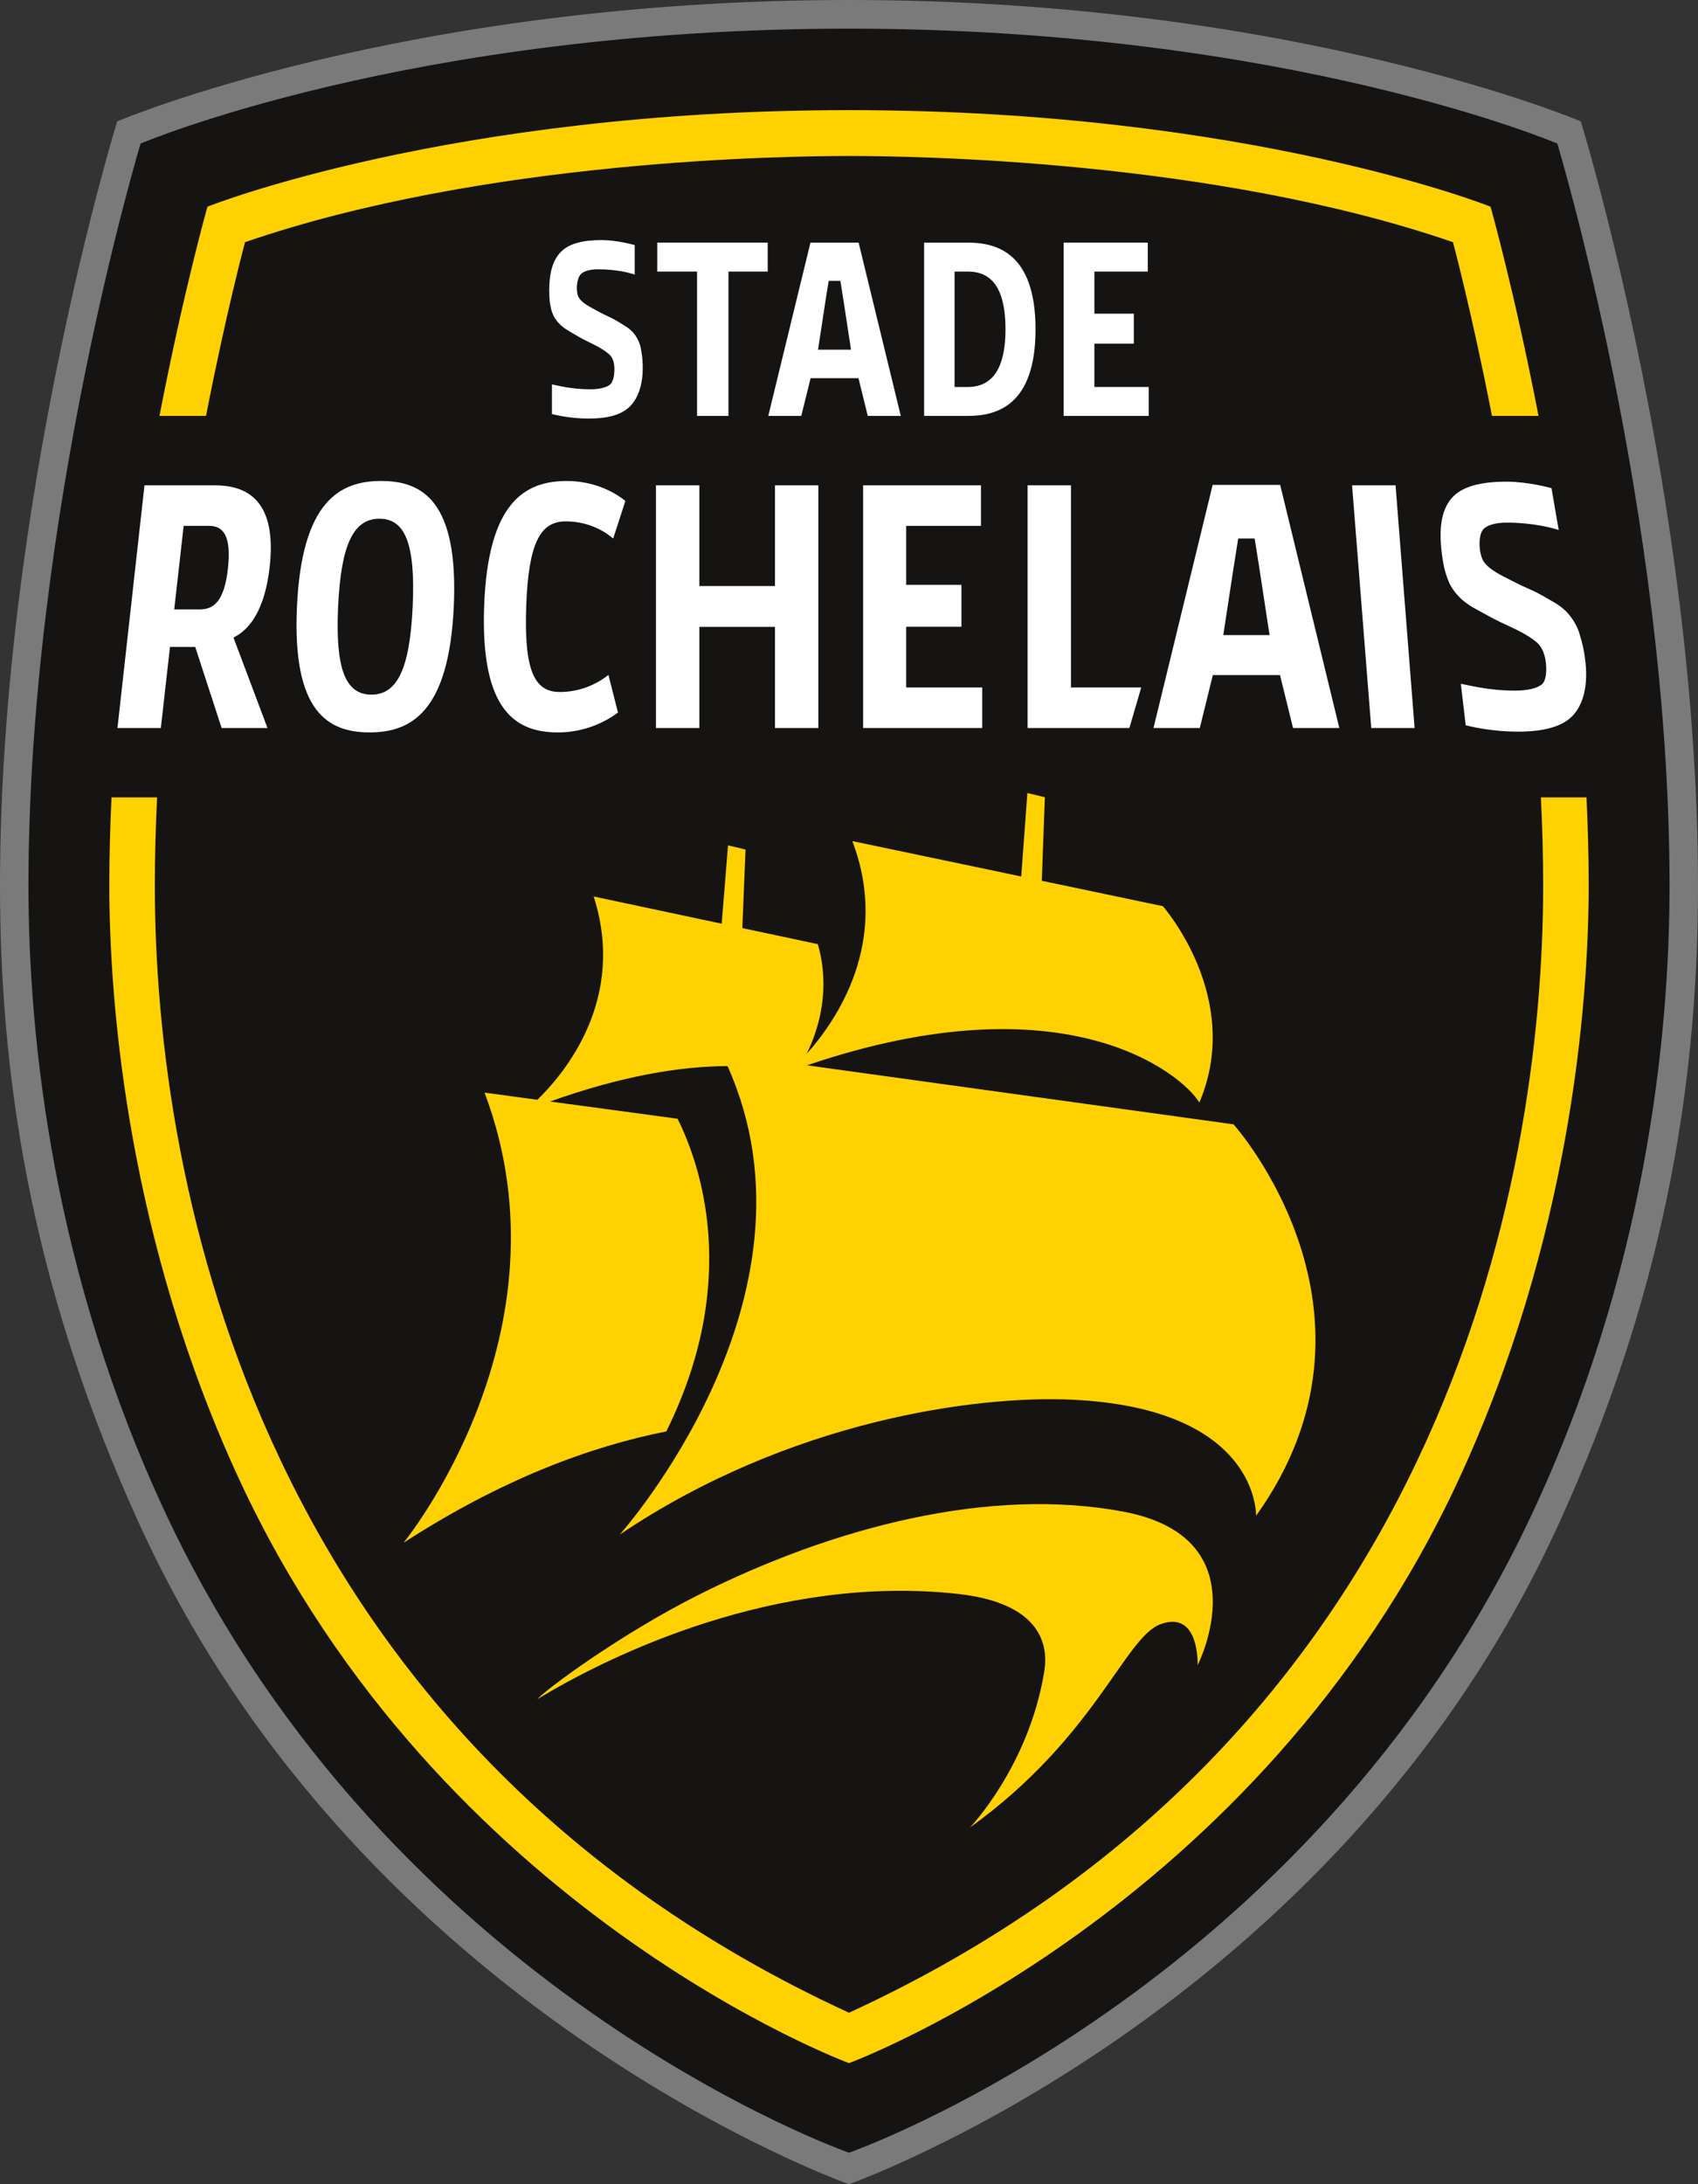 <?xml version="1.0" encoding="UTF-8"?>
<svg id="Calque_2" data-name="Calque 2" xmlns="http://www.w3.org/2000/svg" viewBox="0 0 696.46 895.45">
  <rect x="0" y="0" width="696.46" height="895.45" fill="#333333" stroke="none"/>
  <defs>
    <style>
      .cls-1 {
        fill: none;
      }

      .cls-2 {
        fill: #ffd100;
      }

      .cls-3 {
        fill: #7a7a7a;
      }

      .cls-4 {
        fill: #fff;
      }

      .cls-5 {
        fill: #161412;
      }
    </style>
  </defs>
  <g id="Calque_1-2" data-name="Calque 1">
    <g>
      <g>
        <path class="cls-3" d="M696.46,363.07c0,74.38-11.26,161.95-57.75,263.05-91.57,199.3-290.5,269.33-290.5,269.33,0,0-198.88-70.03-290.46-269.33C11.27,525.02,0,437.45,0,363.07,0,205.58,48.05,49.77,48.05,49.77c0,0,116.79-49.77,300.16-49.77s300.19,49.77,300.19,49.77c0,0,48.06,155.81,48.06,313.3Z"/>
        <path class="cls-5" d="M684.79,363.07c0,63.29-10.22,159.26-56.6,257.99-92.06,195.92-279.96,261.48-279.96,261.48,0,0-187.93-65.57-279.99-261.48C21.85,522.33,11.67,426.36,11.67,363.07,11.67,211.23,57.66,58.86,57.66,58.86c0,0,110.51-47.11,290.57-47.11s290.53,47.11,290.53,47.11c0,0,46.03,152.36,46.03,304.21Z"/>
        <g>
          <polygon class="cls-4" points="314.89 99.47 269.58 99.47 269.58 111.34 285.91 111.34 285.91 170.52 298.79 170.52 298.79 111.34 314.89 111.34 314.89 99.47"/>
          <path class="cls-4" d="M396.99,99.47h-17.95v71.05h17.96c11.63-.03,27.74-4.07,27.74-35.53s-16.11-35.5-27.74-35.53ZM396.89,158.66h-5.36v-47.32h5.56c7.87,0,15.32,4.46,15.32,23.65s-7.65,23.67-15.53,23.67Z"/>
          <path class="cls-4" d="M262.9,142.98c-.42-2.2-1.31-4.04-2.32-5.51-1-1.46-2.39-2.73-4.15-3.79-1.74-1.07-3.96-2.6-6.65-3.8-2.93-1.33-5.37-2.74-7.11-3.67-1.73-.94-3.04-1.82-3.95-2.66-.89-.83-1.48-1.66-1.73-2.5-.26-.83-.39-1.82-.39-2.95,0-2.27.62-4.92,1.89-5.95,1.25-1.03,3.57-1.75,6.92-1.75,7.49,0,13.05,1.52,14.93,2.16v-12.09c-.47-.12-7.36-2.05-13.61-2.05-7.48,0-13.32,1.36-16.72,4.89-3.43,3.53-4.73,8.9-4.73,15.69,0,3.48.26,5.57.77,7.67.53,2.1,1.38,3.69,2.55,5.15,1.2,1.47,2.73,2.74,4.61,3.8,1.88,1.07,4.22,2.58,7.02,3.98,2.62,1.26,4.82,2.37,6.34,3.3,1.52.93,2.69,1.8,3.53,2.61.81.78,1.92,2.49,1.92,5.79,0,2.61-.52,5.43-1.96,6.5-1.45,1.07-4.32,1.8-7.99,1.8-7.98,0-13.82-1.69-15.68-2.01v12.15c.52.12,6.74,1.86,15.18,1.86,7.31,0,13.27-1.4,16.82-5,3.54-3.6,5.25-9.14,5.25-15.8,0-3.47-.35-5.62-.77-7.82Z"/>
          <polygon class="cls-4" points="448.88 140.88 465.06 140.88 465.06 128.6 448.88 128.6 448.88 111.34 470.79 111.34 470.79 99.47 436.26 99.47 436.26 170.52 471.16 170.52 471.16 158.65 448.88 158.65 448.88 140.88"/>
          <g>
            <polygon class="cls-1" points="346.05 123.69 344.69 115.14 342.53 115.14 342.3 115.14 342.28 115.14 342.05 115.14 339.89 115.14 338.53 123.69 335.63 142.68 335.53 143.36 349.05 143.36 348.94 142.68 346.05 123.69"/>
            <path class="cls-4" d="M352.16,99.47h-19.74l-17.3,71.05h13.54l.15-.6,3.67-14.88h19.64l3.67,14.88.15.6h13.54l-17.3-71.05ZM335.53,143.36l.1-.68,2.9-18.98,1.36-8.55h4.8l1.36,8.55,2.9,18.98.1.68h-13.52Z"/>
          </g>
        </g>
        <g>
          <path class="cls-2" d="M505.97,460.95l-174.95-24.21c105.83-35.97,153.52,3.26,160.92,15.25,18.25-42.88-14.98-80.49-14.98-80.49l-49.65-10.4,1.25-34.27-7.17-1.71-2.52,34.21-69.27-14.51c15.7,41.24-6.39,73.44-18.73,87.22,9.1-18.73,7.52-34.8,4.58-44.97l-30.97-6.58,1.31-32.21-7.18-1.71-2.6,32.12-52.51-11.16c13.49,41.99-11.73,72.31-23.09,83.34l-21.66-2.93c37.09,98.65-33.22,184.54-33.22,184.54,40.37-26.13,76.79-39.52,107.76-45.64,30.63-61.76,13.94-109.49,4.63-128.19l-52.3-7.07c29.49-10.51,53.45-14.45,72.79-14.51,42.65,95.03-44.22,192.07-44.22,192.07,69.11-46.59,145.69-57.17,185.57-55.31,76.92,3.57,75.44,47.6,75.44,47.6,59.74-83.58-9.22-160.46-9.22-160.46Z"/>
          <path class="cls-2" d="M392.87,653.45c29.67,3.26,38.25,17.1,35.3,32.73-6.55,38.33-30.34,63.05-30.34,63.05,51.52-37.05,63.44-77.96,78.2-83.37,16.09-5.92,15.19,16.81,15.19,16.81,0,0,26.74-52.31-30.69-62.99-54.85-10.22-118.65,6.35-174.07,34.19-31.36,15.75-62.16,38.36-66.07,42.75,29.63-18.03,98.08-51.36,172.48-43.17Z"/>
        </g>
        <g>
          <polygon class="cls-4" points="317.87 298.47 335.65 298.47 335.65 198.97 317.87 198.97 317.87 240.26 286.85 240.26 286.85 198.97 269.05 198.97 269.05 298.47 286.85 298.47 286.85 257 317.87 257 317.87 298.47"/>
          <path class="cls-4" d="M229.53,283.69c-10.46,0-14.6-9.12-13.7-34.98.9-25.87,5.68-34.96,16.14-34.96,6.33,0,13.34,1.85,19.54,7.02l5-15.42c-7.09-5.61-15.83-8.16-23.97-8.16-17,0-32.46,8.37-33.97,51.54-1.51,43.16,13.37,51.54,30.37,51.54,8.13,0,17.05-2.55,24.53-8.16l-3.92-15.42c-6.56,5.16-13.7,7.01-20.03,7.01Z"/>
          <polygon class="cls-4" points="371.69 256.95 394.35 256.95 394.35 239.76 371.69 239.76 371.69 215.59 402.36 215.59 402.36 198.97 354.02 198.97 354.02 298.47 402.88 298.47 402.88 281.84 371.69 281.84 371.69 256.95"/>
          <polygon class="cls-4" points="468.09 281.84 439.28 281.84 439.28 198.97 421.47 198.97 421.47 298.47 463.23 298.47 468.09 281.84"/>
          <path class="cls-4" d="M647.88,259.89c-.93-3.09-2.5-5.66-4.15-7.71-1.65-2.04-3.79-3.82-6.43-5.31-2.63-1.49-5.98-3.64-9.95-5.32-4.32-1.87-7.97-3.85-10.55-5.15-2.56-1.31-4.55-2.54-5.95-3.72-1.41-1.16-2.36-2.32-2.84-3.49-.5-1.16-.84-2.54-1.03-4.13-.38-3.18.07-6.89,1.67-8.34,1.59-1.44,4.71-2.46,9.41-2.46,10.5,0,18.51,2.12,21.27,3.02l-2.96-17.15c-.67-.17-9.66-2.66-18.42-2.66-10.46,0-18.43,1.9-22.62,6.86-4.2,4.94-5.14,12.46-4.02,21.97.57,4.86,1.28,7.81,2.33,10.74,1.07,2.94,2.53,5.15,4.42,7.21,1.91,2.05,4.26,3.83,7.08,5.32,2.8,1.49,6.32,3.61,10.46,5.57,3.89,1.77,7.14,3.32,9.43,4.62,2.27,1.31,4.07,2.52,5.36,3.65,1.26,1.1,3.11,3.49,3.65,8.11.43,3.65.15,7.61-1.68,9.1-1.86,1.5-5.75,2.52-10.88,2.52-11.18,0-19.62-2.37-22.29-2.81l1.99,17.02c.76.17,9.75,2.6,21.55,2.6,10.24,0,18.36-1.95,22.75-6.99,4.37-5.05,5.85-12.8,4.75-22.12-.56-4.86-1.42-7.87-2.36-10.95Z"/>
          <path class="cls-4" d="M156.35,197.18c-17.01,0-32.55,8.37-34.55,51.54-1.99,43.16,12.77,51.54,29.78,51.54s32.55-8.38,34.54-51.54c2-43.17-12.78-51.54-29.78-51.54ZM152.32,284.78c-10.47,0-14.84-10.2-13.64-36.07,1.19-25.87,6.48-36.05,16.95-36.05s14.83,10.18,13.63,36.05c-1.2,25.87-6.48,36.07-16.94,36.07Z"/>
          <polygon class="cls-4" points="572.41 198.97 580.22 298.47 562.44 298.47 554.57 198.97 572.41 198.97"/>
          <g>
            <polygon class="cls-1" points="516.51 232.77 514.6 220.78 511.58 220.78 511.24 220.78 511.23 220.78 510.89 220.78 507.87 220.78 505.96 232.77 501.9 259.4 501.75 260.36 520.72 260.36 520.57 259.4 516.51 232.77"/>
            <path class="cls-4" d="M525.08,198.79h-27.69l-24.27,99.68h18.99l.21-.84,5.14-20.87h27.55l5.14,20.87.21.84h18.99l-24.27-99.68ZM501.75,260.36l.15-.96,4.06-26.63,1.91-12h6.74l1.91,12,4.06,26.63.15.96h-18.97Z"/>
          </g>
        </g>
        <g>
          <path class="cls-2" d="M632.02,326.91c.6,12.05.93,24.13.93,36.13,0,123.27-42.47,350.67-284.72,462.12C105.98,713.71,63.51,486.32,63.51,363.04c0-11.99.34-24.07.93-36.13h-18.71c-.57,12.03-.89,24.1-.89,36.13,0,49,7.75,145.28,53.34,243.6,82.21,177.27,250.05,239.18,250.05,239.18,0,0,167.84-61.91,250.05-239.18,45.59-98.32,53.34-194.6,53.34-243.6,0-12.03-.32-24.1-.89-36.13h-18.71Z"/>
          <path class="cls-2" d="M84.5,170.52c8.34-42.85,16-71.23,16-71.23,98.33-33.86,221.99-35.34,247.73-35.34s149.41,1.48,247.73,35.34c0,0,7.65,28.38,16,71.23h19.09c-9.91-51.29-19.68-85.79-19.68-85.79,0,0-99.05-39.58-263.14-39.58S85.09,84.73,85.09,84.73c0,0-9.77,34.51-19.68,85.79h19.09Z"/>
        </g>
      </g>
      <path class="cls-4" d="M90.91,298.47h18.81l-13.96-37.09c6.84-3.33,12.89-11.7,14.84-28.86,3.35-29.67-11.6-33.51-22.55-33.55h-28.79l-11.08,99.51h17.79l3.75-33.25h10.36l10.83,33.25ZM71.46,249.83l3.87-34.24h10.5c5.6,0,9.18,3.93,7.65,17.54-1.54,13.6-5.91,16.69-11.51,16.7h-10.5Z"/>
    </g>
  </g>
</svg>